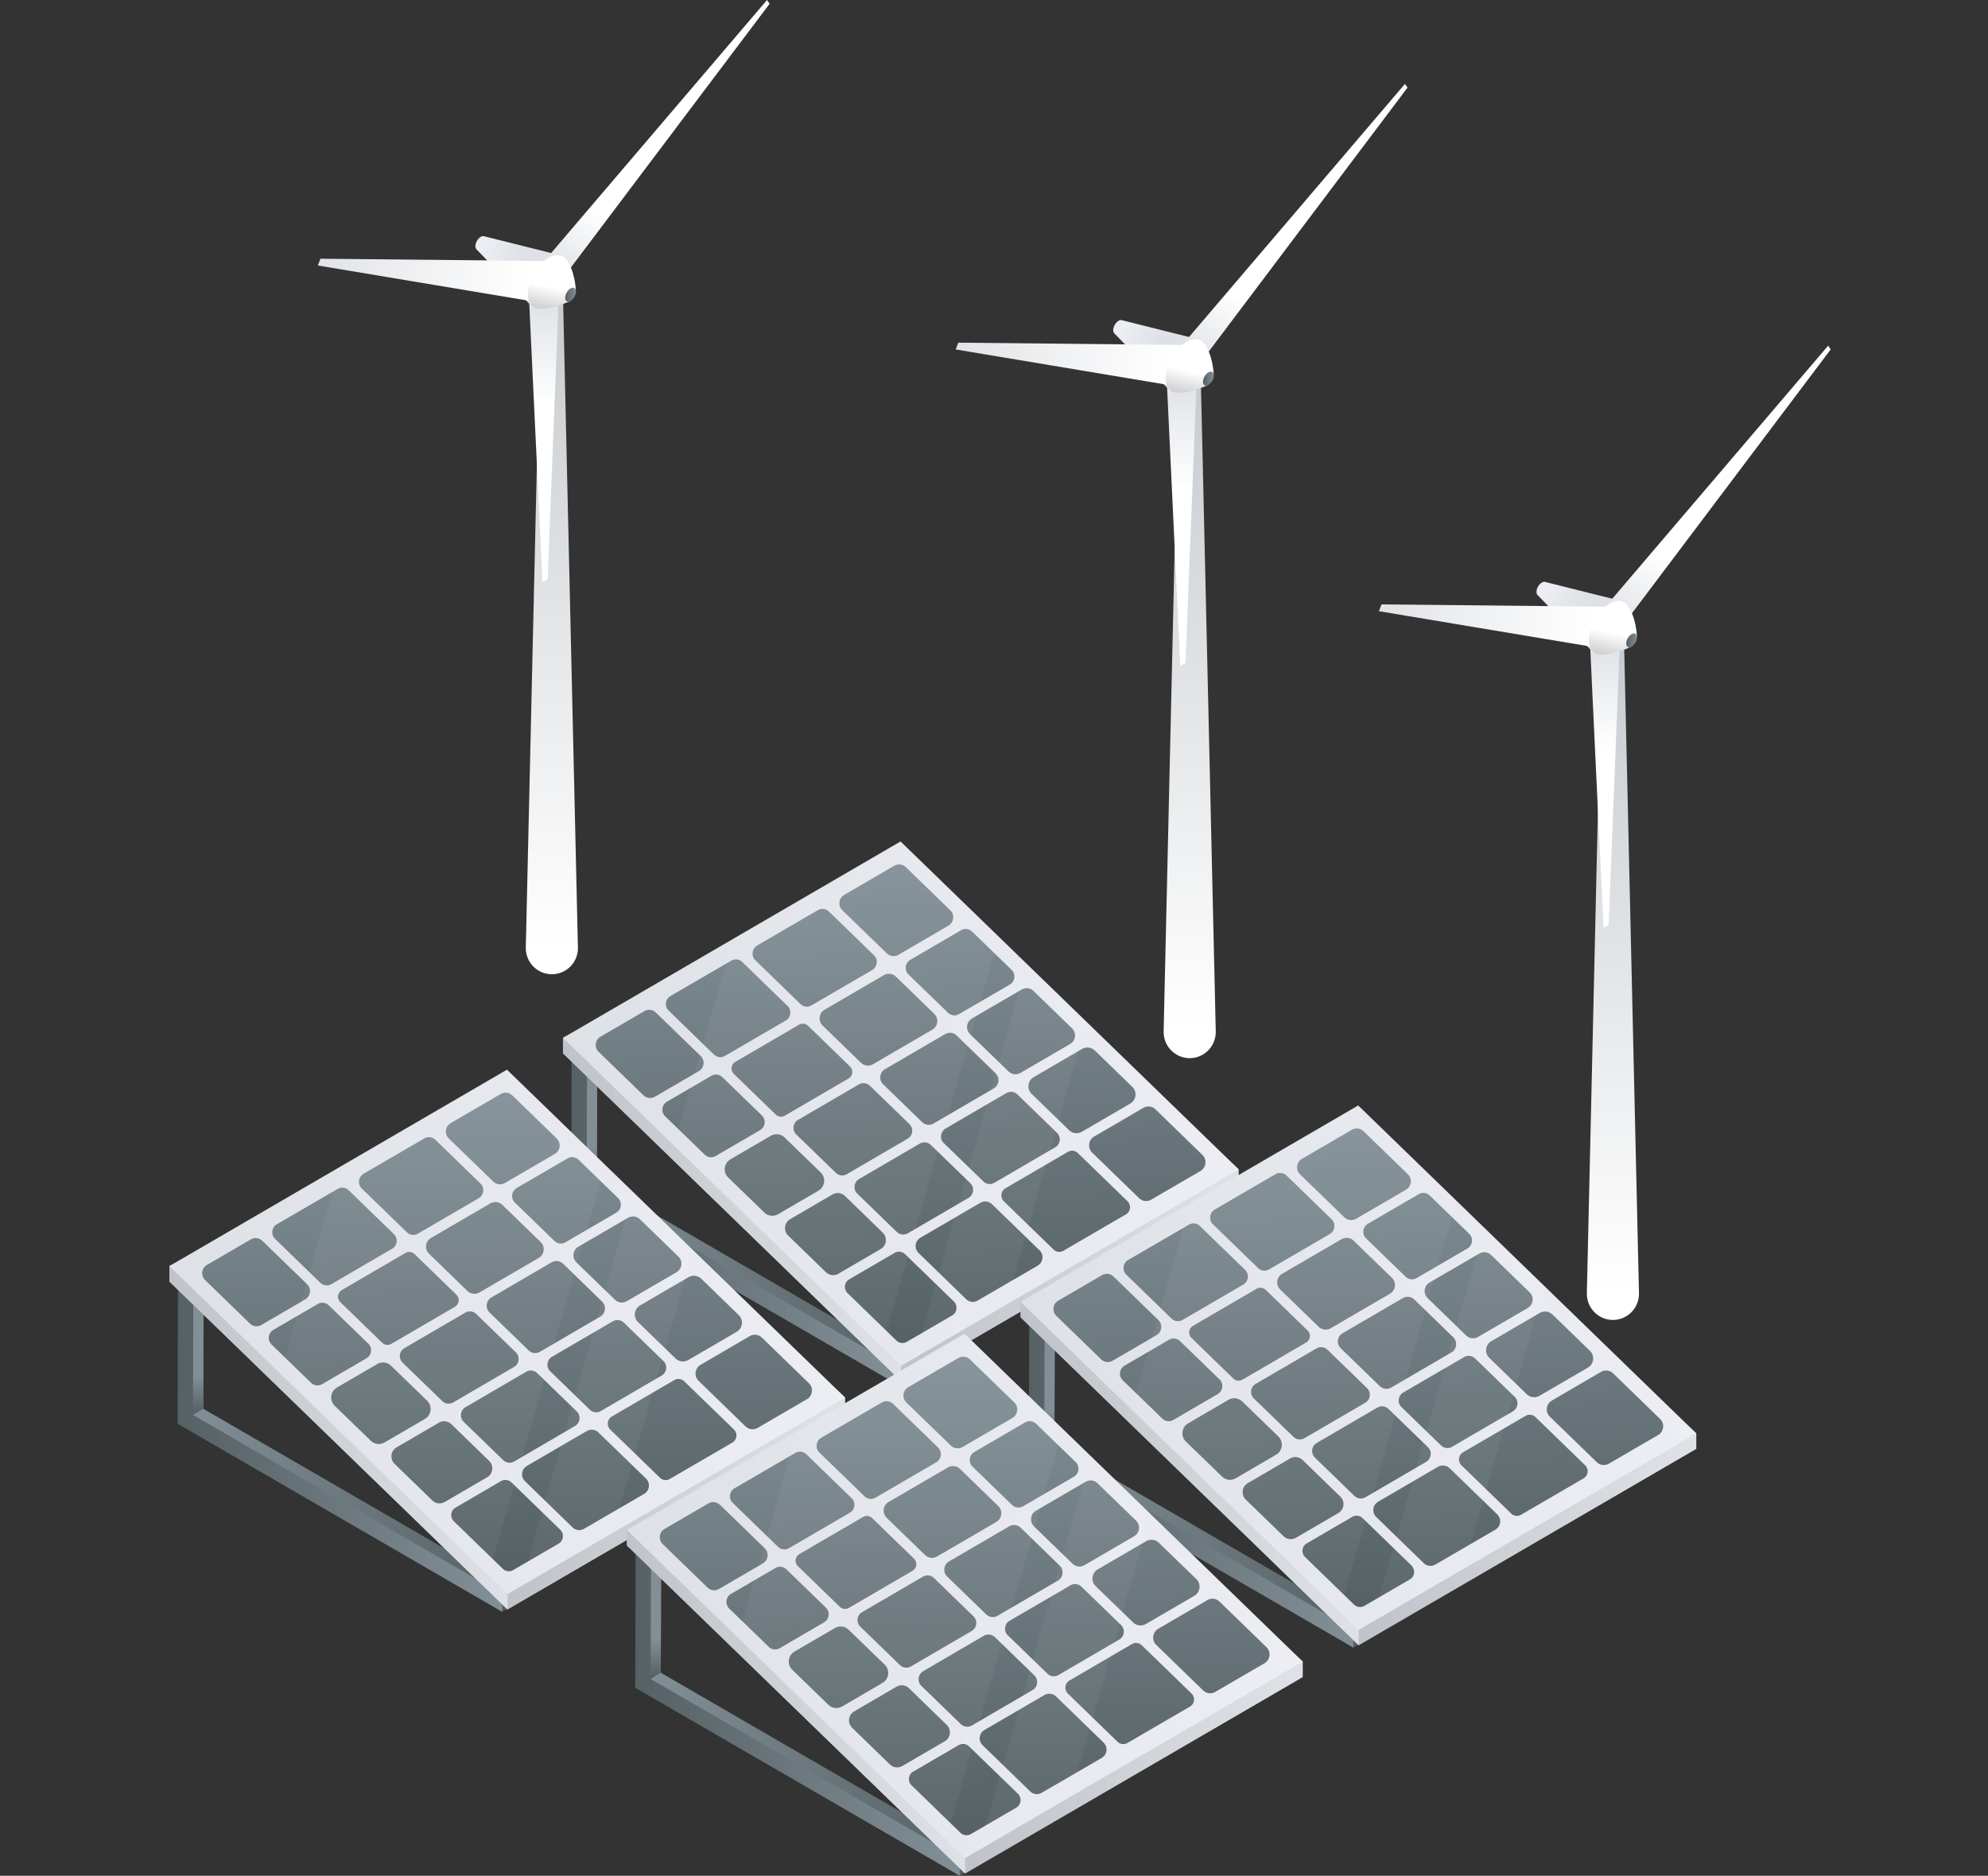 <?xml version="1.0" encoding="UTF-8"?> <svg xmlns="http://www.w3.org/2000/svg" width="177" height="167" viewBox="0 0 177 167" fill="none"><rect x="0" y="0" width="177" height="167" fill="#333333" stroke="none"/><g clip-path="url(#clip0)"><path d="M136.8 52.694C136.8 52.386 137.013 52.013 137.281 51.859C137.402 51.788 137.506 51.782 137.593 51.815L144.232 53.474H144.238L144.298 53.49C144.752 53.616 145.048 54.061 145.053 54.764C145.059 55.939 144.232 57.367 143.214 57.96C142.607 58.312 142.071 58.284 141.731 57.96L141.698 57.928C141.693 57.916 141.682 57.911 141.676 57.9L136.898 52.979C136.838 52.913 136.8 52.82 136.8 52.694Z" fill="url(#paint0_linear)"></path><path d="M142.63 56.39L141.284 115.13C141.256 116.415 142.269 117.48 143.55 117.513C144.83 117.541 145.892 116.525 145.925 115.24C145.925 115.207 145.925 115.163 145.925 115.135L144.579 56.395C144.568 55.857 144.119 55.429 143.583 55.44C143.063 55.445 142.641 55.868 142.63 56.39Z" fill="url(#paint1_linear)"></path><path d="M123.002 53.809L142.941 54.012L142.219 54.852L142.919 55.835L141.535 56.637L141.579 57.554L122.772 54.413L123.002 53.809Z" fill="url(#paint2_linear)"></path><path d="M162.766 30.776L162.996 31.105L144.272 55.961L144.311 55.033L142.92 55.835L142.22 54.852L142.942 54.012L162.766 30.776Z" fill="url(#paint3_linear)"></path><path d="M141.534 56.637L142.919 55.835L144.309 55.033L144.271 55.961L143.225 82.328L142.766 82.597L141.578 57.554L141.534 56.637Z" fill="url(#paint4_linear)"></path><path d="M141.464 56.944C141.458 55.769 142.285 54.341 143.303 53.748C143.91 53.397 144.452 53.424 144.786 53.759C144.786 53.759 144.792 53.765 144.803 53.776C144.824 53.798 144.841 53.82 144.863 53.842C145.071 54.094 145.629 54.929 145.744 56.642L145.268 57.559C145.268 57.559 143.609 58.383 142.444 58.251C142.323 58.246 142.208 58.224 142.104 58.18C142.104 58.18 142.099 58.18 142.093 58.18C141.716 58.015 141.464 57.587 141.464 56.944Z" fill="url(#paint5_linear)"></path><path d="M145.268 56.456C145.536 56.302 145.749 56.423 145.749 56.73C145.749 57.038 145.536 57.411 145.268 57.565C145 57.719 144.786 57.598 144.786 57.29C144.786 56.983 145.005 56.609 145.268 56.456Z" fill="url(#paint6_linear)"></path><path d="M99.115 29.392C99.115 29.085 99.329 28.711 99.597 28.557C99.717 28.486 99.821 28.48 99.909 28.513L106.548 30.172H106.553L106.614 30.188C107.068 30.315 107.363 30.76 107.369 31.462C107.374 32.638 106.548 34.066 105.53 34.659C104.922 35.01 104.386 34.983 104.047 34.659L104.014 34.626C104.008 34.615 103.997 34.609 103.992 34.598L99.214 29.678C99.154 29.612 99.115 29.518 99.115 29.392Z" fill="url(#paint7_linear)"></path><path d="M104.949 33.083L103.603 91.823C103.576 93.108 104.588 94.173 105.869 94.206C107.15 94.234 108.212 93.218 108.244 91.933C108.244 91.9 108.244 91.856 108.244 91.828L106.898 33.088C106.887 32.55 106.438 32.121 105.902 32.133C105.376 32.144 104.96 32.566 104.949 33.083Z" fill="url(#paint8_linear)"></path><path d="M85.323 30.507L105.262 30.71L104.54 31.55L105.24 32.533L103.856 33.335L103.899 34.252L85.088 31.111L85.323 30.507Z" fill="url(#paint9_linear)"></path><path d="M125.086 7.474L125.315 7.804L106.592 32.66L106.624 31.732L105.24 32.533L104.539 31.55L105.262 30.71L125.086 7.474Z" fill="url(#paint10_linear)"></path><path d="M103.855 33.335L105.24 32.533L106.625 31.732L106.592 32.66L105.547 59.026L105.087 59.289L103.899 34.252L103.855 33.335Z" fill="url(#paint11_linear)"></path><path d="M103.784 33.643C103.779 32.468 104.605 31.04 105.623 30.447C106.231 30.095 106.773 30.123 107.106 30.458C107.106 30.458 107.112 30.463 107.123 30.474C107.145 30.496 107.161 30.518 107.183 30.54C107.391 30.793 107.949 31.627 108.064 33.341L107.588 34.258C107.588 34.258 105.93 35.082 104.764 34.95C104.644 34.944 104.529 34.922 104.425 34.879C104.419 34.879 104.419 34.879 104.414 34.879C104.03 34.714 103.784 34.285 103.784 33.643Z" fill="url(#paint12_linear)"></path><path d="M107.588 33.154C107.856 33 108.07 33.121 108.07 33.429C108.07 33.736 107.856 34.11 107.588 34.263C107.32 34.417 107.106 34.296 107.106 33.989C107.106 33.681 107.32 33.308 107.588 33.154Z" fill="url(#paint13_linear)"></path><path d="M42.326 21.918C42.326 21.61 42.54 21.237 42.808 21.083C42.928 21.012 43.032 21.006 43.12 21.039L49.759 22.698H49.764L49.825 22.714C50.279 22.84 50.574 23.285 50.58 23.988C50.585 25.163 49.759 26.591 48.741 27.184C48.133 27.536 47.597 27.508 47.258 27.184L47.225 27.151C47.219 27.14 47.208 27.135 47.203 27.124L42.425 22.203C42.364 22.137 42.326 22.044 42.326 21.918Z" fill="url(#paint14_linear)"></path><path d="M48.16 25.614L46.814 84.354C46.787 85.639 47.799 86.704 49.08 86.737C50.361 86.765 51.422 85.749 51.455 84.464C51.455 84.431 51.455 84.387 51.455 84.359L50.109 25.614C50.098 25.076 49.649 24.647 49.113 24.658C48.587 24.669 48.171 25.092 48.16 25.614Z" fill="url(#paint15_linear)"></path><path d="M28.529 23.033L48.468 23.236L47.751 24.076L48.451 25.059L47.067 25.861L47.11 26.778L28.299 23.637L28.529 23.033Z" fill="url(#paint16_linear)"></path><path d="M68.291 0L68.521 0.335L49.797 25.185L49.835 24.257L48.451 25.059L47.75 24.076L48.467 23.236L68.291 0Z" fill="url(#paint17_linear)"></path><path d="M47.066 25.861L48.451 25.059L49.836 24.257L49.798 25.185L48.758 51.551L48.298 51.821L47.11 26.778L47.066 25.861Z" fill="url(#paint18_linear)"></path><path d="M46.995 26.168C46.99 24.993 47.816 23.565 48.834 22.972C49.442 22.621 49.983 22.648 50.317 22.983C50.317 22.983 50.323 22.989 50.334 23C50.356 23.022 50.372 23.044 50.394 23.066C50.602 23.318 51.16 24.153 51.275 25.866L50.799 26.784C50.799 26.784 49.141 27.607 47.975 27.475C47.854 27.47 47.739 27.448 47.636 27.404C47.63 27.404 47.63 27.404 47.625 27.404C47.241 27.239 46.995 26.811 46.995 26.168Z" fill="url(#paint19_linear)"></path><path d="M50.799 25.68C51.067 25.526 51.281 25.647 51.281 25.954C51.281 26.262 51.067 26.635 50.799 26.789C50.531 26.943 50.317 26.822 50.317 26.514C50.317 26.207 50.531 25.833 50.799 25.68Z" fill="url(#paint20_linear)"></path><path d="M53.163 95.123L78.734 119.924L53.135 105.096L53.163 95.123ZM51.794 91.889L51.756 105.887L79.74 123.175L80.644 122.621L80.649 119.869L51.794 91.889Z" fill="url(#paint21_linear)"></path><path d="M57.689 97.6L56.955 98.803L53.163 95.123L53.13 105.096L51.8 105.915L51.756 105.887L51.794 92.795L52.347 92.421L57.689 97.6Z" fill="url(#paint22_linear)"></path><path d="M52.261 95.678L77.832 120.479L52.233 105.651L52.261 95.678ZM50.898 92.443L50.859 106.442L79.747 123.175L79.753 120.424L50.898 92.443Z" fill="url(#paint23_linear)"></path><path d="M80.179 76.287L50.125 92.399V93.772L80.228 122.972L110.287 105.486V104.113L80.179 76.287Z" fill="url(#paint24_linear)"></path><path d="M80.179 76.287L50.125 92.399V93.772L80.228 122.972L80.179 76.287Z" fill="url(#paint25_linear)"></path><path d="M80.18 74.914L50.126 92.4L80.229 121.599L110.288 104.113L80.18 74.914Z" fill="url(#paint26_linear)"></path><path d="M102.871 98.759L107.058 102.823C107.485 103.24 107.397 103.949 106.883 104.251L102.493 106.804C102.149 107.008 101.711 106.953 101.421 106.673L97.239 102.614C96.812 102.197 96.9 101.488 97.414 101.186L101.804 98.627C102.149 98.429 102.586 98.479 102.871 98.759Z" fill="url(#paint27_linear)"></path><path d="M86.534 90.675L90.967 88.094C91.306 87.896 91.733 87.951 92.013 88.22L95.45 91.554C95.866 91.96 95.784 92.647 95.28 92.943L90.847 95.524C90.507 95.722 90.08 95.667 89.801 95.398L86.364 92.064C85.948 91.663 86.03 90.972 86.534 90.675Z" fill="url(#paint28_linear)"></path><path d="M92.029 95.898L96.347 93.382C96.709 93.174 97.168 93.229 97.469 93.52L100.814 96.76C101.262 97.194 101.169 97.935 100.633 98.248L96.315 100.763C95.953 100.972 95.494 100.917 95.192 100.626L91.848 97.386C91.405 96.952 91.493 96.211 92.029 95.898Z" fill="url(#paint29_linear)"></path><path d="M88.317 107.205L92.559 111.319C92.964 111.714 92.882 112.39 92.395 112.675L87.037 115.789C86.708 115.981 86.292 115.932 86.019 115.663L81.782 111.549C81.377 111.154 81.459 110.478 81.946 110.193L87.299 107.073C87.628 106.887 88.044 106.942 88.317 107.205Z" fill="url(#paint30_linear)"></path><path d="M95.963 102.653L100.391 106.947C100.741 107.288 100.67 107.87 100.249 108.111L94.677 111.352C94.392 111.516 94.037 111.472 93.801 111.242L89.379 106.953C89.029 106.612 89.1 106.03 89.521 105.788L95.088 102.543C95.367 102.378 95.728 102.422 95.963 102.653Z" fill="url(#paint31_linear)"></path><path d="M75.165 79.669L79.62 77.077C79.954 76.885 80.375 76.934 80.654 77.204L84.606 81.037C85.016 81.438 84.934 82.119 84.442 82.41L79.992 85.002C79.658 85.194 79.237 85.145 78.958 84.876L75.001 81.042C74.585 80.641 74.672 79.96 75.165 79.669Z" fill="url(#paint32_linear)"></path><path d="M57.295 97.518L53.3 93.641C52.895 93.251 52.977 92.581 53.464 92.295L57.377 90.016C57.706 89.824 58.116 89.879 58.39 90.142L62.385 94.014C62.79 94.404 62.708 95.074 62.221 95.359L58.313 97.639C57.985 97.831 57.569 97.781 57.295 97.518Z" fill="url(#paint33_linear)"></path><path d="M63.567 93.888L59.533 89.972C59.145 89.593 59.221 88.945 59.692 88.676L65.11 85.524C65.428 85.343 65.827 85.386 66.085 85.644L70.118 89.555C70.507 89.934 70.43 90.582 69.96 90.851L64.541 94.008C64.229 94.19 63.83 94.14 63.567 93.888Z" fill="url(#paint34_linear)"></path><path d="M81.044 85.452L85.571 82.816C85.888 82.629 86.288 82.679 86.55 82.937L90.07 86.347C90.458 86.726 90.382 87.374 89.911 87.649L85.385 90.285C85.067 90.472 84.668 90.422 84.405 90.164L80.886 86.754C80.497 86.375 80.574 85.721 81.044 85.452Z" fill="url(#paint35_linear)"></path><path d="M71.269 89.39L67.251 85.491C66.857 85.112 66.939 84.458 67.41 84.178L72.817 81.031C73.135 80.845 73.54 80.894 73.803 81.152L77.814 85.046C78.209 85.425 78.126 86.078 77.656 86.358L72.254 89.505C71.936 89.698 71.531 89.648 71.269 89.39Z" fill="url(#paint36_linear)"></path><path d="M84.782 117.107L80.731 119.463C80.436 119.633 80.058 119.589 79.812 119.348L75.455 115.119C75.089 114.762 75.165 114.152 75.603 113.9L79.653 111.538C79.949 111.363 80.326 111.412 80.573 111.648L84.935 115.877C85.296 116.239 85.225 116.849 84.782 117.107Z" fill="url(#paint37_linear)"></path><path d="M75.548 96.019L69.878 99.325C69.615 99.478 69.287 99.434 69.068 99.226L65.335 95.607C65.012 95.294 65.078 94.761 65.466 94.536L71.137 91.23C71.4 91.076 71.728 91.12 71.947 91.329L75.68 94.948C76.002 95.261 75.937 95.793 75.548 96.019Z" fill="url(#paint38_linear)"></path><path d="M86.232 106.645L80.83 109.797C80.513 109.984 80.108 109.935 79.845 109.677L76.331 106.272C75.937 105.893 76.019 105.239 76.49 104.965L81.892 101.812C82.21 101.626 82.615 101.675 82.877 101.933L86.391 105.338C86.785 105.717 86.703 106.365 86.232 106.645Z" fill="url(#paint39_linear)"></path><path d="M80.818 101.373L75.394 104.536C75.082 104.718 74.683 104.674 74.42 104.416L70.889 100.994C70.501 100.621 70.578 99.973 71.048 99.704L76.472 96.54C76.784 96.359 77.184 96.403 77.447 96.661L80.977 100.082C81.36 100.456 81.283 101.104 80.818 101.373Z" fill="url(#paint40_linear)"></path><path d="M90.572 97.424L94.113 100.857C94.496 101.23 94.42 101.867 93.96 102.136L88.525 105.305C88.213 105.486 87.819 105.437 87.562 105.19L84.021 101.757C83.638 101.384 83.714 100.747 84.174 100.478L89.609 97.309C89.921 97.128 90.315 97.177 90.572 97.424Z" fill="url(#paint41_linear)"></path><path d="M78.417 111.198L74.64 113.4C74.284 113.609 73.835 113.554 73.54 113.268L70.174 110.001C69.736 109.572 69.824 108.847 70.349 108.54L74.126 106.338C74.481 106.129 74.93 106.184 75.226 106.469L78.592 109.737C79.03 110.165 78.942 110.89 78.417 111.198Z" fill="url(#paint42_linear)"></path><path d="M78.789 95.189L84.158 92.059C84.487 91.867 84.897 91.922 85.165 92.18L88.646 95.557C89.046 95.947 88.969 96.617 88.482 96.897L83.113 100.028C82.785 100.22 82.374 100.165 82.106 99.907L78.625 96.529C78.225 96.139 78.307 95.469 78.789 95.189Z" fill="url(#paint43_linear)"></path><path d="M67.678 100.61L63.721 102.916C63.403 103.103 63.004 103.053 62.741 102.795L59.222 99.385C58.833 99.006 58.91 98.358 59.38 98.083L63.337 95.777C63.655 95.59 64.054 95.64 64.317 95.898L67.836 99.308C68.225 99.681 68.148 100.335 67.678 100.61Z" fill="url(#paint44_linear)"></path><path d="M72.871 106.003L69.275 108.1C68.882 108.331 68.383 108.271 68.055 107.952L64.837 104.833C64.35 104.361 64.448 103.553 65.034 103.213L68.63 101.115C69.024 100.884 69.522 100.945 69.85 101.263L73.069 104.382C73.556 104.855 73.457 105.662 72.871 106.003Z" fill="url(#paint45_linear)"></path><path d="M73.414 89.895L78.701 86.814C79.046 86.617 79.478 86.666 79.763 86.946L83.178 90.258C83.599 90.669 83.517 91.373 83.008 91.669L77.721 94.75C77.376 94.948 76.944 94.898 76.659 94.618L73.244 91.307C72.823 90.895 72.905 90.192 73.414 89.895Z" fill="url(#paint46_linear)"></path><path opacity="0.05" d="M88.936 83.404L78.526 119.946L60.01 101.988L65.248 83.602L80.179 74.914L88.936 83.404Z" fill="white"></path><path opacity="0.05" d="M89.576 116.157L81.421 120.902L91.415 85.809L96.751 90.983L89.576 116.157Z" fill="white"></path><path d="M18.118 115.443L43.689 140.244L18.091 125.416L18.118 115.443ZM16.755 112.208L16.717 126.207L44.702 143.495L45.605 142.94L45.61 140.189L16.755 112.208Z" fill="url(#paint47_linear)"></path><path d="M22.644 117.92L21.911 119.122L18.118 115.443L18.091 125.416L16.755 126.229L16.717 126.207L16.75 113.114L17.302 112.741L22.644 117.92Z" fill="url(#paint48_linear)"></path><path d="M17.215 115.998L42.786 140.799L17.187 125.971L17.215 115.998ZM15.852 112.758L15.813 126.756L44.701 143.49L44.707 140.738L15.852 112.758Z" fill="url(#paint49_linear)"></path><path d="M45.139 96.606L15.08 112.719V114.092L45.188 143.292L75.247 125.806V124.428L45.139 96.606Z" fill="url(#paint50_linear)"></path><path d="M45.139 96.606L15.08 112.719V114.092L45.188 143.292L45.139 96.606Z" fill="url(#paint51_linear)"></path><path d="M45.139 95.233L15.08 112.719L45.188 141.914L75.247 124.428L45.139 95.233Z" fill="url(#paint52_linear)"></path><path d="M67.831 119.079L72.018 123.143C72.445 123.56 72.357 124.268 71.843 124.57L67.453 127.124C67.109 127.327 66.671 127.272 66.381 126.992L62.199 122.934C61.772 122.516 61.86 121.808 62.374 121.506L66.764 118.947C67.103 118.744 67.541 118.798 67.831 119.079Z" fill="url(#paint53_linear)"></path><path d="M51.488 110.995L55.921 108.413C56.261 108.216 56.688 108.271 56.967 108.54L60.404 111.873C60.82 112.28 60.738 112.966 60.234 113.263L55.801 115.844C55.462 116.042 55.035 115.987 54.756 115.718L51.318 112.384C50.902 111.978 50.99 111.291 51.488 110.995Z" fill="url(#paint54_linear)"></path><path d="M56.988 116.217L61.307 113.702C61.668 113.493 62.128 113.548 62.429 113.839L65.773 117.08C66.222 117.513 66.129 118.255 65.592 118.568L61.274 121.083C60.913 121.292 60.453 121.237 60.152 120.946L56.808 117.706C56.359 117.272 56.452 116.53 56.988 116.217Z" fill="url(#paint55_linear)"></path><path d="M53.277 127.525L57.519 131.638C57.924 132.034 57.842 132.709 57.355 132.995L51.996 136.109C51.668 136.301 51.252 136.251 50.978 135.982L46.742 131.869C46.337 131.474 46.419 130.798 46.906 130.512L52.259 127.393C52.588 127.206 53.004 127.261 53.277 127.525Z" fill="url(#paint56_linear)"></path><path d="M60.918 122.972L65.346 127.267C65.697 127.607 65.625 128.189 65.204 128.431L59.632 131.671C59.348 131.836 58.992 131.792 58.757 131.561L54.334 127.272C53.984 126.932 54.055 126.35 54.476 126.108L60.043 122.862C60.327 122.698 60.683 122.742 60.918 122.972Z" fill="url(#paint57_linear)"></path><path d="M40.125 99.989L44.581 97.397C44.914 97.205 45.336 97.254 45.615 97.523L49.567 101.356C49.977 101.757 49.895 102.438 49.403 102.729L44.953 105.322C44.619 105.514 44.197 105.464 43.918 105.195L39.961 101.356C39.545 100.961 39.627 100.28 40.125 99.989Z" fill="url(#paint58_linear)"></path><path d="M22.255 117.837L18.26 113.96C17.855 113.57 17.937 112.9 18.424 112.615L22.337 110.336C22.666 110.143 23.076 110.198 23.35 110.462L27.345 114.334C27.75 114.724 27.668 115.394 27.181 115.679L23.273 117.958C22.939 118.15 22.529 118.101 22.255 117.837Z" fill="url(#paint59_linear)"></path><path d="M28.522 114.207L24.488 110.292C24.1 109.913 24.176 109.265 24.647 108.996L30.065 105.843C30.383 105.662 30.782 105.706 31.04 105.964L35.073 109.874C35.462 110.253 35.385 110.901 34.915 111.17L29.496 114.328C29.184 114.509 28.785 114.46 28.522 114.207Z" fill="url(#paint60_linear)"></path><path d="M46.004 105.766L50.53 103.13C50.847 102.944 51.247 102.993 51.51 103.251L55.029 106.662C55.418 107.041 55.341 107.689 54.87 107.963L50.344 110.599C50.026 110.786 49.627 110.737 49.364 110.478L45.845 107.068C45.451 106.695 45.533 106.041 46.004 105.766Z" fill="url(#paint61_linear)"></path><path d="M36.23 109.71L32.212 105.81C31.818 105.431 31.9 104.778 32.371 104.498L37.778 101.351C38.096 101.164 38.501 101.214 38.764 101.472L42.776 105.366C43.169 105.744 43.087 106.398 42.617 106.678L37.215 109.825C36.897 110.017 36.492 109.968 36.23 109.71Z" fill="url(#paint62_linear)"></path><path d="M49.737 137.427L45.686 139.783C45.391 139.953 45.013 139.909 44.767 139.667L40.41 135.439C40.044 135.082 40.115 134.472 40.558 134.219L44.608 131.858C44.904 131.682 45.281 131.732 45.528 131.968L49.89 136.197C50.257 136.559 50.18 137.169 49.737 137.427Z" fill="url(#paint63_linear)"></path><path d="M40.509 116.338L34.839 119.644C34.576 119.798 34.248 119.754 34.029 119.545L30.296 115.926C29.973 115.613 30.039 115.081 30.427 114.855L36.098 111.549C36.36 111.396 36.689 111.44 36.908 111.648L40.641 115.267C40.958 115.575 40.892 116.113 40.509 116.338Z" fill="url(#paint64_linear)"></path><path d="M51.187 126.959L45.785 130.112C45.468 130.298 45.063 130.249 44.8 129.991L41.286 126.586C40.892 126.207 40.974 125.553 41.445 125.279L46.847 122.127C47.165 121.94 47.57 121.989 47.832 122.247L51.346 125.652C51.74 126.037 51.664 126.685 51.187 126.959Z" fill="url(#paint65_linear)"></path><path d="M45.773 121.693L40.349 124.856C40.037 125.037 39.638 124.993 39.375 124.735L35.845 121.314C35.456 120.94 35.533 120.292 36.003 120.023L41.427 116.86C41.739 116.679 42.139 116.723 42.401 116.981L45.932 120.402C46.32 120.776 46.238 121.418 45.773 121.693Z" fill="url(#paint66_linear)"></path><path d="M55.533 117.744L59.074 121.176C59.457 121.55 59.381 122.187 58.921 122.456L53.486 125.625C53.174 125.806 52.78 125.757 52.523 125.509L48.982 122.077C48.599 121.704 48.675 121.067 49.135 120.797L54.57 117.629C54.882 117.447 55.276 117.497 55.533 117.744Z" fill="url(#paint67_linear)"></path><path d="M43.372 131.518L39.595 133.72C39.239 133.928 38.791 133.873 38.495 133.588L35.129 130.32C34.691 129.892 34.779 129.167 35.304 128.859L39.081 126.657C39.436 126.449 39.885 126.504 40.181 126.789L43.547 130.057C43.99 130.48 43.903 131.21 43.372 131.518Z" fill="url(#paint68_linear)"></path><path d="M43.749 115.509L49.118 112.379C49.447 112.186 49.857 112.241 50.125 112.499L53.606 115.877C54.006 116.267 53.929 116.937 53.442 117.217L48.073 120.347C47.745 120.539 47.334 120.484 47.066 120.226L43.585 116.849C43.185 116.459 43.267 115.789 43.749 115.509Z" fill="url(#paint69_linear)"></path><path d="M32.633 120.924L28.676 123.23C28.358 123.417 27.959 123.368 27.696 123.11L24.177 119.699C23.788 119.32 23.865 118.672 24.335 118.398L28.293 116.091C28.61 115.904 29.009 115.954 29.272 116.212L32.791 119.622C33.186 120.001 33.103 120.649 32.633 120.924Z" fill="url(#paint70_linear)"></path><path d="M37.832 126.322L34.236 128.42C33.842 128.651 33.344 128.59 33.016 128.272L29.798 125.152C29.311 124.68 29.409 123.873 29.995 123.532L33.591 121.435C33.985 121.204 34.483 121.264 34.811 121.583L38.029 124.702C38.517 125.174 38.418 125.982 37.832 126.322Z" fill="url(#paint71_linear)"></path><path d="M38.374 110.215L43.661 107.134C44.006 106.936 44.438 106.986 44.723 107.266L48.138 110.577C48.56 110.989 48.478 111.692 47.969 111.989L42.681 115.07C42.337 115.267 41.904 115.218 41.62 114.938L38.204 111.626C37.778 111.214 37.865 110.511 38.374 110.215Z" fill="url(#paint72_linear)"></path><path opacity="0.05" d="M53.89 103.718L43.48 140.266L24.964 122.308L30.202 103.921L45.138 95.233L53.89 103.718Z" fill="white"></path><path opacity="0.05" d="M54.537 136.477L46.382 141.222L56.376 106.129L61.707 111.302L54.537 136.477Z" fill="white"></path><path d="M93.906 118.628L119.477 143.429L93.879 128.601L93.906 118.628ZM92.543 115.394L92.505 129.392L120.49 146.68L121.393 146.126L121.398 143.374L92.543 115.394Z" fill="url(#paint73_linear)"></path><path d="M98.432 121.105L97.699 122.308L93.906 118.628L93.878 128.601L92.543 129.42L92.499 129.392L92.537 116.3L93.09 115.926L98.432 121.105Z" fill="url(#paint74_linear)"></path><path d="M93.004 119.183L118.575 143.984L92.976 129.156L93.004 119.183ZM91.641 115.948L91.603 129.947L120.49 146.68L120.496 143.929L91.641 115.948Z" fill="url(#paint75_linear)"></path><path d="M120.927 99.791L90.868 115.904V117.277L120.971 146.477L151.03 128.991V127.618L120.927 99.791Z" fill="url(#paint76_linear)"></path><path d="M120.927 99.791L90.868 115.904V117.277L120.971 146.477L120.927 99.791Z" fill="url(#paint77_linear)"></path><path d="M120.927 98.418L90.868 115.904L120.971 145.104L151.03 127.618L120.927 98.418Z" fill="url(#paint78_linear)"></path><path d="M143.619 122.264L147.806 126.328C148.233 126.745 148.145 127.454 147.631 127.756L143.241 130.309C142.897 130.513 142.459 130.458 142.169 130.178L137.987 126.119C137.56 125.702 137.648 124.993 138.162 124.691L142.552 122.132C142.891 121.929 143.329 121.984 143.619 122.264Z" fill="url(#paint79_linear)"></path><path d="M127.277 114.18L131.71 111.599C132.05 111.401 132.476 111.456 132.756 111.725L136.193 115.059C136.609 115.465 136.527 116.151 136.023 116.448L131.59 119.029C131.25 119.227 130.824 119.172 130.544 118.903L127.107 115.569C126.691 115.163 126.773 114.476 127.277 114.18Z" fill="url(#paint80_linear)"></path><path d="M132.777 119.403L137.096 116.887C137.457 116.679 137.917 116.734 138.218 117.025L141.562 120.265C142.011 120.699 141.917 121.44 141.381 121.753L137.063 124.268C136.701 124.477 136.242 124.422 135.941 124.131L132.597 120.891C132.148 120.457 132.235 119.716 132.777 119.403Z" fill="url(#paint81_linear)"></path><path d="M129.065 130.71L133.307 134.824C133.712 135.219 133.63 135.894 133.143 136.18L127.785 139.294C127.456 139.486 127.04 139.437 126.767 139.168L122.53 135.054C122.125 134.659 122.207 133.983 122.694 133.698L128.047 130.578C128.37 130.392 128.792 130.447 129.065 130.71Z" fill="url(#paint82_linear)"></path><path d="M136.707 126.157L141.134 130.452C141.485 130.793 141.413 131.375 140.992 131.616L135.42 134.857C135.136 135.021 134.78 134.977 134.545 134.747L130.122 130.458C129.772 130.117 129.843 129.535 130.264 129.293L135.831 126.048C136.11 125.883 136.471 125.927 136.707 126.157Z" fill="url(#paint83_linear)"></path><path d="M115.908 103.174L120.364 100.582C120.698 100.39 121.119 100.439 121.398 100.708L125.35 104.542C125.76 104.943 125.678 105.624 125.186 105.915L120.736 108.507C120.402 108.699 119.981 108.65 119.701 108.381L115.744 104.547C115.334 104.146 115.416 103.465 115.908 103.174Z" fill="url(#paint84_linear)"></path><path d="M98.043 121.023L94.048 117.145C93.643 116.756 93.725 116.086 94.212 115.8L98.125 113.521C98.454 113.329 98.864 113.384 99.138 113.647L103.133 117.519C103.538 117.909 103.456 118.579 102.969 118.864L99.061 121.143C98.728 121.336 98.311 121.286 98.043 121.023Z" fill="url(#paint85_linear)"></path><path d="M104.31 117.393L100.276 113.477C99.888 113.098 99.964 112.45 100.435 112.181L105.853 109.029C106.171 108.847 106.57 108.891 106.828 109.149L110.861 113.06C111.25 113.438 111.173 114.087 110.703 114.356L105.284 117.513C104.972 117.695 104.573 117.645 104.31 117.393Z" fill="url(#paint86_linear)"></path><path d="M121.788 108.952L126.314 106.316C126.631 106.129 127.031 106.178 127.294 106.436L130.813 109.847C131.201 110.226 131.125 110.874 130.654 111.148L126.128 113.784C125.81 113.971 125.411 113.922 125.148 113.664L121.629 110.253C121.24 109.88 121.317 109.226 121.788 108.952Z" fill="url(#paint87_linear)"></path><path d="M112.012 112.895L107.994 108.996C107.6 108.617 107.682 107.963 108.153 107.683L113.561 104.536C113.878 104.35 114.283 104.399 114.546 104.657L118.558 108.551C118.952 108.93 118.87 109.583 118.399 109.863L112.997 113.01C112.679 113.202 112.28 113.153 112.012 112.895Z" fill="url(#paint88_linear)"></path><path d="M125.525 140.612L121.474 142.968C121.179 143.138 120.801 143.094 120.555 142.853L116.198 138.624C115.832 138.267 115.903 137.657 116.346 137.405L120.396 135.043C120.692 134.868 121.069 134.917 121.316 135.153L125.678 139.382C126.039 139.744 125.968 140.354 125.525 140.612Z" fill="url(#paint89_linear)"></path><path d="M116.291 119.523L110.621 122.829C110.358 122.983 110.03 122.939 109.811 122.731L106.078 119.111C105.755 118.798 105.821 118.266 106.21 118.041L111.88 114.735C112.143 114.581 112.471 114.625 112.69 114.833L116.423 118.452C116.746 118.76 116.68 119.298 116.291 119.523Z" fill="url(#paint90_linear)"></path><path d="M126.976 130.145L121.573 133.297C121.256 133.484 120.851 133.434 120.588 133.176L117.074 129.771C116.68 129.392 116.762 128.739 117.233 128.464L122.635 125.312C122.953 125.125 123.358 125.174 123.62 125.433L127.134 128.837C127.528 129.222 127.446 129.87 126.976 130.145Z" fill="url(#paint91_linear)"></path><path d="M121.561 124.878L116.137 128.041C115.825 128.222 115.426 128.178 115.163 127.92L111.633 124.499C111.244 124.126 111.321 123.477 111.791 123.208L117.215 120.045C117.527 119.864 117.927 119.908 118.19 120.166L121.72 123.587C122.103 123.961 122.026 124.603 121.561 124.878Z" fill="url(#paint92_linear)"></path><path d="M131.321 120.929L134.862 124.362C135.246 124.735 135.169 125.372 134.709 125.641L129.274 128.81C128.962 128.991 128.568 128.942 128.311 128.695L124.77 125.262C124.387 124.889 124.463 124.252 124.923 123.983L130.358 120.814C130.664 120.633 131.058 120.682 131.321 120.929Z" fill="url(#paint93_linear)"></path><path d="M119.16 134.703L115.383 136.905C115.027 137.114 114.579 137.059 114.283 136.773L110.917 133.505C110.479 133.077 110.567 132.352 111.092 132.045L114.869 129.842C115.225 129.634 115.673 129.689 115.969 129.974L119.335 133.242C119.778 133.665 119.685 134.395 119.16 134.703Z" fill="url(#paint94_linear)"></path><path d="M119.537 118.694L124.907 115.564C125.235 115.372 125.645 115.427 125.914 115.685L129.395 119.062C129.794 119.452 129.717 120.122 129.23 120.402L123.861 123.532C123.533 123.725 123.122 123.67 122.854 123.412L119.373 120.034C118.968 119.644 119.05 118.974 119.537 118.694Z" fill="url(#paint95_linear)"></path><path d="M108.421 124.109L104.464 126.416C104.146 126.602 103.747 126.553 103.484 126.295L99.965 122.884C99.576 122.505 99.653 121.857 100.123 121.583L104.081 119.276C104.398 119.09 104.798 119.139 105.06 119.397L108.58 122.808C108.968 123.186 108.892 123.84 108.421 124.109Z" fill="url(#paint96_linear)"></path><path d="M113.62 129.508L110.025 131.605C109.631 131.836 109.132 131.776 108.804 131.457L105.586 128.338C105.099 127.865 105.197 127.058 105.783 126.718L109.379 124.62C109.773 124.389 110.271 124.45 110.599 124.768L113.818 127.887C114.299 128.36 114.206 129.167 113.62 129.508Z" fill="url(#paint97_linear)"></path><path d="M114.162 113.4L119.449 110.319C119.794 110.121 120.226 110.171 120.511 110.451L123.926 113.762C124.348 114.174 124.266 114.877 123.757 115.174L118.469 118.255C118.125 118.452 117.692 118.403 117.408 118.123L113.992 114.811C113.565 114.4 113.647 113.697 114.162 113.4Z" fill="url(#paint98_linear)"></path><path opacity="0.05" d="M129.679 106.903L119.269 143.451L100.753 125.493L105.991 107.106L120.927 98.418L129.679 106.903Z" fill="white"></path><path opacity="0.05" d="M130.325 139.662L122.164 144.407L132.164 109.314L137.495 114.487L130.325 139.662Z" fill="white"></path><path d="M58.86 138.948L84.431 163.749L58.833 148.921L58.86 138.948ZM57.497 135.713L57.459 149.712L85.444 167L86.347 166.445L86.352 163.694L57.497 135.713Z" fill="url(#paint99_linear)"></path><path d="M63.386 141.425L62.659 142.627L58.86 138.948L58.833 148.921L57.497 149.734L57.459 149.712L57.497 136.619L58.05 136.246L63.386 141.425Z" fill="url(#paint100_linear)"></path><path d="M57.958 139.503L83.529 164.304L57.93 149.476L57.958 139.503ZM56.595 136.262L56.557 150.261L85.444 166.994L85.45 164.243L56.595 136.262Z" fill="url(#paint101_linear)"></path><path d="M85.881 120.111L55.822 136.218V137.597L85.93 166.797L115.99 149.311V147.932L85.881 120.111Z" fill="url(#paint102_linear)"></path><path d="M85.881 120.111L55.822 136.218V137.597L85.93 166.797L85.881 120.111Z" fill="url(#paint103_linear)"></path><path d="M85.881 118.738L55.822 136.218L85.93 165.418L115.99 147.932L85.881 118.738Z" fill="url(#paint104_linear)"></path><path d="M108.573 142.583L112.76 146.647C113.187 147.065 113.1 147.773 112.585 148.075L108.196 150.629C107.851 150.832 107.413 150.777 107.123 150.497L102.941 146.439C102.514 146.021 102.602 145.313 103.116 145.011L107.506 142.452C107.845 142.248 108.283 142.303 108.573 142.583Z" fill="url(#paint105_linear)"></path><path d="M92.23 134.5L96.663 131.918C97.003 131.721 97.43 131.776 97.709 132.045L101.146 135.378C101.562 135.785 101.48 136.471 100.976 136.768L96.543 139.349C96.204 139.547 95.777 139.492 95.497 139.222L92.06 135.889C91.65 135.483 91.732 134.791 92.23 134.5Z" fill="url(#paint106_linear)"></path><path d="M97.73 139.722L102.049 137.207C102.41 136.998 102.87 137.053 103.171 137.344L106.515 140.584C106.964 141.018 106.87 141.76 106.334 142.073L102.016 144.588C101.654 144.797 101.195 144.742 100.894 144.451L97.55 141.211C97.106 140.777 97.194 140.035 97.73 139.722Z" fill="url(#paint107_linear)"></path><path d="M94.02 151.03L98.262 155.143C98.667 155.539 98.585 156.214 98.098 156.5L92.74 159.614C92.411 159.806 91.995 159.756 91.722 159.487L87.485 155.374C87.08 154.978 87.162 154.303 87.65 154.017L93.002 150.898C93.331 150.711 93.747 150.761 94.02 151.03Z" fill="url(#paint108_linear)"></path><path d="M101.661 146.477L106.088 150.772C106.439 151.112 106.368 151.694 105.946 151.936L100.374 155.176C100.09 155.341 99.734 155.297 99.499 155.066L95.076 150.777C94.726 150.437 94.797 149.855 95.219 149.613L100.785 146.367C101.069 146.203 101.425 146.246 101.661 146.477Z" fill="url(#paint109_linear)"></path><path d="M80.869 123.494L85.324 120.902C85.658 120.71 86.079 120.759 86.358 121.028L90.31 124.861C90.72 125.262 90.638 125.943 90.146 126.234L85.696 128.827C85.362 129.019 84.941 128.969 84.662 128.7L80.704 124.867C80.288 124.466 80.371 123.785 80.869 123.494Z" fill="url(#paint110_linear)"></path><path d="M62.997 141.342L59.002 137.465C58.597 137.075 58.679 136.405 59.166 136.12L63.08 133.841C63.408 133.648 63.818 133.703 64.092 133.967L68.088 137.839C68.493 138.228 68.41 138.898 67.923 139.184L64.016 141.463C63.682 141.655 63.271 141.606 62.997 141.342Z" fill="url(#paint111_linear)"></path><path d="M69.271 137.712L65.237 133.797C64.849 133.418 64.925 132.77 65.396 132.501L70.814 129.348C71.132 129.167 71.531 129.211 71.789 129.469L75.822 133.379C76.211 133.758 76.134 134.406 75.664 134.675L70.245 137.833C69.928 138.014 69.534 137.965 69.271 137.712Z" fill="url(#paint112_linear)"></path><path d="M86.746 129.271L91.272 126.635C91.589 126.449 91.989 126.498 92.252 126.756L95.771 130.167C96.159 130.545 96.083 131.193 95.612 131.468L91.086 134.104C90.768 134.291 90.369 134.241 90.106 133.983L86.587 130.573C86.198 130.194 86.275 129.546 86.746 129.271Z" fill="url(#paint113_linear)"></path><path d="M76.972 133.214L72.954 129.315C72.56 128.936 72.642 128.283 73.113 128.003L78.521 124.856C78.838 124.669 79.243 124.719 79.506 124.977L83.518 128.87C83.912 129.249 83.83 129.903 83.359 130.183L77.957 133.33C77.639 133.522 77.234 133.473 76.972 133.214Z" fill="url(#paint114_linear)"></path><path d="M90.484 160.932L86.433 163.288C86.138 163.458 85.76 163.414 85.514 163.172L81.157 158.944C80.791 158.587 80.862 157.977 81.305 157.724L85.355 155.363C85.651 155.187 86.028 155.237 86.275 155.473L90.637 159.701C90.998 160.064 90.921 160.673 90.484 160.932Z" fill="url(#paint115_linear)"></path><path d="M81.251 139.843L75.581 143.149C75.318 143.303 74.99 143.259 74.771 143.05L71.038 139.431C70.715 139.118 70.781 138.585 71.17 138.36L76.84 135.054C77.103 134.9 77.431 134.944 77.65 135.153L81.383 138.772C81.7 139.08 81.64 139.618 81.251 139.843Z" fill="url(#paint116_linear)"></path><path d="M91.934 150.464L86.532 153.616C86.215 153.803 85.81 153.754 85.547 153.496L82.033 150.091C81.639 149.712 81.721 149.058 82.192 148.784L87.594 145.631C87.912 145.445 88.317 145.494 88.579 145.752L92.093 149.157C92.482 149.536 92.405 150.19 91.934 150.464Z" fill="url(#paint117_linear)"></path><path d="M86.522 145.198L81.098 148.361C80.786 148.542 80.387 148.498 80.124 148.24L76.594 144.819C76.205 144.445 76.282 143.797 76.752 143.528L82.176 140.365C82.488 140.184 82.888 140.228 83.151 140.486L86.681 143.907C87.064 144.28 86.987 144.923 86.522 145.198Z" fill="url(#paint118_linear)"></path><path d="M96.275 141.249L99.817 144.681C100.2 145.055 100.123 145.692 99.663 145.961L94.228 149.13C93.916 149.311 93.522 149.261 93.265 149.014L89.724 145.582C89.341 145.209 89.417 144.571 89.877 144.302L95.312 141.134C95.624 140.952 96.018 140.996 96.275 141.249Z" fill="url(#paint119_linear)"></path><path d="M84.114 155.022L80.337 157.225C79.982 157.433 79.533 157.378 79.237 157.093L75.871 153.825C75.433 153.397 75.521 152.672 76.046 152.364L79.823 150.162C80.179 149.953 80.627 150.008 80.923 150.294L84.289 153.562C84.732 153.984 84.645 154.715 84.114 155.022Z" fill="url(#paint120_linear)"></path><path d="M84.491 139.014L89.861 135.883C90.189 135.691 90.599 135.746 90.868 136.004L94.349 139.382C94.748 139.772 94.671 140.442 94.184 140.722L88.815 143.852C88.487 144.044 88.076 143.989 87.808 143.731L84.327 140.354C83.927 139.964 84.01 139.294 84.491 139.014Z" fill="url(#paint121_linear)"></path><path d="M73.38 144.429L69.423 146.735C69.105 146.922 68.706 146.873 68.443 146.614L64.924 143.204C64.535 142.825 64.612 142.177 65.082 141.902L69.04 139.596C69.357 139.409 69.757 139.459 70.019 139.717L73.539 143.127C73.927 143.506 73.845 144.154 73.38 144.429Z" fill="url(#paint122_linear)"></path><path d="M78.575 149.827L74.979 151.925C74.585 152.156 74.087 152.095 73.758 151.777L70.54 148.657C70.053 148.185 70.151 147.378 70.737 147.037L74.333 144.939C74.727 144.709 75.225 144.769 75.553 145.088L78.772 148.207C79.259 148.679 79.16 149.487 78.575 149.827Z" fill="url(#paint123_linear)"></path><path d="M79.116 133.72L84.403 130.639C84.748 130.441 85.181 130.491 85.465 130.771L88.88 134.082C89.302 134.494 89.22 135.197 88.711 135.494L83.424 138.574C83.079 138.772 82.647 138.723 82.362 138.443L78.947 135.131C78.52 134.719 78.607 134.016 79.116 133.72Z" fill="url(#paint124_linear)"></path><path opacity="0.05" d="M94.632 127.223L84.228 163.765L65.712 145.807L70.944 127.426L85.881 118.738L94.632 127.223Z" fill="white"></path><path opacity="0.05" d="M95.28 159.981L87.125 164.726L97.119 129.634L102.45 134.802L95.28 159.981Z" fill="white"></path></g><defs><linearGradient id="paint0_linear" x1="137.479" y1="52.719" x2="140.576" y2="54.388" gradientUnits="userSpaceOnUse"><stop stop-color="#ECEEF4"></stop><stop offset="1" stop-color="#DEE1E5"></stop></linearGradient><linearGradient id="paint1_linear" x1="143.606" y1="115.562" x2="143.606" y2="58.616" gradientUnits="userSpaceOnUse"><stop offset="0.007" stop-color="white"></stop><stop offset="1" stop-color="#C8CCD0"></stop></linearGradient><linearGradient id="paint2_linear" x1="141.886" y1="55.765" x2="120.903" y2="54.81" gradientUnits="userSpaceOnUse"><stop offset="0.007" stop-color="white"></stop><stop offset="0.996" stop-color="#DEE1E5"></stop></linearGradient><linearGradient id="paint3_linear" x1="147.821" y1="49.539" x2="143.393" y2="55.181" gradientUnits="userSpaceOnUse"><stop offset="0.007" stop-color="white"></stop><stop offset="0.996" stop-color="#DEE1E5"></stop></linearGradient><linearGradient id="paint4_linear" x1="142.921" y1="66.822" x2="142.921" y2="57.103" gradientUnits="userSpaceOnUse"><stop offset="0.007" stop-color="white"></stop><stop offset="0.996" stop-color="#DEE1E5"></stop></linearGradient><linearGradient id="paint5_linear" x1="143.676" y1="56.32" x2="143.2" y2="58.472" gradientUnits="userSpaceOnUse"><stop offset="0.007" stop-color="white"></stop><stop offset="0.997" stop-color="#CDCDCD"></stop></linearGradient><linearGradient id="paint6_linear" x1="145.753" y1="57.01" x2="144.789" y2="57.01" gradientUnits="userSpaceOnUse"><stop stop-color="#828F97"></stop><stop offset="1" stop-color="#556164"></stop></linearGradient><linearGradient id="paint7_linear" x1="99.799" y1="29.417" x2="102.895" y2="31.086" gradientUnits="userSpaceOnUse"><stop stop-color="#ECEEF4"></stop><stop offset="1" stop-color="#DEE1E5"></stop></linearGradient><linearGradient id="paint8_linear" x1="105.924" y1="92.26" x2="105.924" y2="35.314" gradientUnits="userSpaceOnUse"><stop offset="0.007" stop-color="white"></stop><stop offset="1" stop-color="#C8CCD0"></stop></linearGradient><linearGradient id="paint9_linear" x1="104.206" y1="32.463" x2="83.223" y2="31.508" gradientUnits="userSpaceOnUse"><stop offset="0.007" stop-color="white"></stop><stop offset="0.996" stop-color="#DEE1E5"></stop></linearGradient><linearGradient id="paint10_linear" x1="110.139" y1="26.237" x2="105.711" y2="31.879" gradientUnits="userSpaceOnUse"><stop offset="0.007" stop-color="white"></stop><stop offset="0.996" stop-color="#DEE1E5"></stop></linearGradient><linearGradient id="paint11_linear" x1="105.241" y1="43.52" x2="105.241" y2="33.801" gradientUnits="userSpaceOnUse"><stop offset="0.007" stop-color="white"></stop><stop offset="0.996" stop-color="#DEE1E5"></stop></linearGradient><linearGradient id="paint12_linear" x1="105.995" y1="33.018" x2="105.519" y2="35.17" gradientUnits="userSpaceOnUse"><stop offset="0.007" stop-color="white"></stop><stop offset="0.997" stop-color="#CDCDCD"></stop></linearGradient><linearGradient id="paint13_linear" x1="108.072" y1="33.708" x2="107.108" y2="33.708" gradientUnits="userSpaceOnUse"><stop stop-color="#828F97"></stop><stop offset="1" stop-color="#556164"></stop></linearGradient><linearGradient id="paint14_linear" x1="43.009" y1="21.943" x2="46.105" y2="23.612" gradientUnits="userSpaceOnUse"><stop stop-color="#ECEEF4"></stop><stop offset="1" stop-color="#DEE1E5"></stop></linearGradient><linearGradient id="paint15_linear" x1="49.134" y1="84.787" x2="49.134" y2="27.84" gradientUnits="userSpaceOnUse"><stop offset="0.007" stop-color="white"></stop><stop offset="1" stop-color="#C8CCD0"></stop></linearGradient><linearGradient id="paint16_linear" x1="47.416" y1="24.99" x2="26.433" y2="24.034" gradientUnits="userSpaceOnUse"><stop offset="0.007" stop-color="white"></stop><stop offset="0.996" stop-color="#DEE1E5"></stop></linearGradient><linearGradient id="paint17_linear" x1="53.349" y1="18.763" x2="48.921" y2="24.406" gradientUnits="userSpaceOnUse"><stop offset="0.007" stop-color="white"></stop><stop offset="0.996" stop-color="#DEE1E5"></stop></linearGradient><linearGradient id="paint18_linear" x1="48.451" y1="36.046" x2="48.451" y2="26.328" gradientUnits="userSpaceOnUse"><stop offset="0.007" stop-color="white"></stop><stop offset="0.996" stop-color="#DEE1E5"></stop></linearGradient><linearGradient id="paint19_linear" x1="49.205" y1="25.544" x2="48.728" y2="27.696" gradientUnits="userSpaceOnUse"><stop offset="0.007" stop-color="white"></stop><stop offset="0.997" stop-color="#CDCDCD"></stop></linearGradient><linearGradient id="paint20_linear" x1="51.282" y1="26.234" x2="50.318" y2="26.234" gradientUnits="userSpaceOnUse"><stop stop-color="#828F97"></stop><stop offset="1" stop-color="#556164"></stop></linearGradient><linearGradient id="paint21_linear" x1="80.651" y1="107.532" x2="51.757" y2="107.532" gradientUnits="userSpaceOnUse"><stop stop-color="#556164"></stop><stop offset="1" stop-color="#828F97"></stop></linearGradient><linearGradient id="paint22_linear" x1="54.722" y1="105.494" x2="54.722" y2="102.15" gradientUnits="userSpaceOnUse"><stop stop-color="#556164"></stop><stop offset="1" stop-color="#828F97"></stop></linearGradient><linearGradient id="paint23_linear" x1="79.75" y1="107.809" x2="50.856" y2="107.809" gradientUnits="userSpaceOnUse"><stop stop-color="#828F97"></stop><stop offset="1" stop-color="#556164"></stop></linearGradient><linearGradient id="paint24_linear" x1="109.19" y1="99.632" x2="80.762" y2="99.632" gradientUnits="userSpaceOnUse"><stop stop-color="#DEE1E5"></stop><stop offset="1" stop-color="#C0C4CA"></stop></linearGradient><linearGradient id="paint25_linear" x1="80.229" y1="99.632" x2="50.122" y2="99.632" gradientUnits="userSpaceOnUse"><stop stop-color="#DEE1E5"></stop><stop offset="1" stop-color="#C0C4CA"></stop></linearGradient><linearGradient id="paint26_linear" x1="110.289" y1="98.255" x2="50.123" y2="98.255" gradientUnits="userSpaceOnUse"><stop stop-color="#ECEEF4"></stop><stop offset="1" stop-color="#DEE1E5"></stop></linearGradient><linearGradient id="paint27_linear" x1="101.639" y1="77.958" x2="102.479" y2="118.358" gradientUnits="userSpaceOnUse"><stop stop-color="#828F97"></stop><stop offset="1" stop-color="#556164"></stop></linearGradient><linearGradient id="paint28_linear" x1="90.614" y1="77.691" x2="91.451" y2="117.95" gradientUnits="userSpaceOnUse"><stop stop-color="#828F97"></stop><stop offset="1" stop-color="#556164"></stop></linearGradient><linearGradient id="paint29_linear" x1="95.937" y1="77.938" x2="96.77" y2="118.036" gradientUnits="userSpaceOnUse"><stop stop-color="#828F97"></stop><stop offset="1" stop-color="#556164"></stop></linearGradient><linearGradient id="paint30_linear" x1="86.494" y1="78.517" x2="87.337" y2="119.124" gradientUnits="userSpaceOnUse"><stop stop-color="#828F97"></stop><stop offset="1" stop-color="#556164"></stop></linearGradient><linearGradient id="paint31_linear" x1="94.284" y1="77.979" x2="95.134" y2="118.847" gradientUnits="userSpaceOnUse"><stop stop-color="#828F97"></stop><stop offset="1" stop-color="#556164"></stop></linearGradient><linearGradient id="paint32_linear" x1="79.724" y1="77.327" x2="80.564" y2="117.741" gradientUnits="userSpaceOnUse"><stop stop-color="#828F97"></stop><stop offset="1" stop-color="#556164"></stop></linearGradient><linearGradient id="paint33_linear" x1="57.524" y1="78.402" x2="58.363" y2="118.781" gradientUnits="userSpaceOnUse"><stop stop-color="#828F97"></stop><stop offset="1" stop-color="#556164"></stop></linearGradient><linearGradient id="paint34_linear" x1="64.581" y1="77.987" x2="65.425" y2="118.621" gradientUnits="userSpaceOnUse"><stop stop-color="#828F97"></stop><stop offset="1" stop-color="#556164"></stop></linearGradient><linearGradient id="paint35_linear" x1="85.292" y1="77.49" x2="86.132" y2="117.883" gradientUnits="userSpaceOnUse"><stop stop-color="#828F97"></stop><stop offset="1" stop-color="#556164"></stop></linearGradient><linearGradient id="paint36_linear" x1="72.376" y1="77.641" x2="73.22" y2="118.255" gradientUnits="userSpaceOnUse"><stop stop-color="#828F97"></stop><stop offset="1" stop-color="#556164"></stop></linearGradient><linearGradient id="paint37_linear" x1="79.434" y1="78.819" x2="80.278" y2="119.446" gradientUnits="userSpaceOnUse"><stop stop-color="#828F97"></stop><stop offset="1" stop-color="#556164"></stop></linearGradient><linearGradient id="paint38_linear" x1="70.151" y1="78.02" x2="71" y2="118.882" gradientUnits="userSpaceOnUse"><stop stop-color="#828F97"></stop><stop offset="1" stop-color="#556164"></stop></linearGradient><linearGradient id="paint39_linear" x1="80.796" y1="78.449" x2="81.638" y2="118.956" gradientUnits="userSpaceOnUse"><stop stop-color="#828F97"></stop><stop offset="1" stop-color="#556164"></stop></linearGradient><linearGradient id="paint40_linear" x1="75.474" y1="78.296" x2="76.316" y2="118.828" gradientUnits="userSpaceOnUse"><stop stop-color="#828F97"></stop><stop offset="1" stop-color="#556164"></stop></linearGradient><linearGradient id="paint41_linear" x1="88.586" y1="78.061" x2="89.429" y2="118.611" gradientUnits="userSpaceOnUse"><stop stop-color="#828F97"></stop><stop offset="1" stop-color="#556164"></stop></linearGradient><linearGradient id="paint42_linear" x1="73.747" y1="79.135" x2="74.579" y2="119.177" gradientUnits="userSpaceOnUse"><stop stop-color="#828F97"></stop><stop offset="1" stop-color="#556164"></stop></linearGradient><linearGradient id="paint43_linear" x1="83.268" y1="77.967" x2="84.108" y2="118.427" gradientUnits="userSpaceOnUse"><stop stop-color="#828F97"></stop><stop offset="1" stop-color="#556164"></stop></linearGradient><linearGradient id="paint44_linear" x1="63.1" y1="78.602" x2="63.937" y2="118.909" gradientUnits="userSpaceOnUse"><stop stop-color="#828F97"></stop><stop offset="1" stop-color="#556164"></stop></linearGradient><linearGradient id="paint45_linear" x1="68.428" y1="79.108" x2="69.254" y2="118.883" gradientUnits="userSpaceOnUse"><stop stop-color="#828F97"></stop><stop offset="1" stop-color="#556164"></stop></linearGradient><linearGradient id="paint46_linear" x1="77.947" y1="77.857" x2="78.785" y2="118.208" gradientUnits="userSpaceOnUse"><stop stop-color="#828F97"></stop><stop offset="1" stop-color="#556164"></stop></linearGradient><linearGradient id="paint47_linear" x1="45.61" y1="127.851" x2="16.715" y2="127.851" gradientUnits="userSpaceOnUse"><stop stop-color="#556164"></stop><stop offset="1" stop-color="#828F97"></stop></linearGradient><linearGradient id="paint48_linear" x1="19.68" y1="125.813" x2="19.68" y2="122.469" gradientUnits="userSpaceOnUse"><stop stop-color="#556164"></stop><stop offset="1" stop-color="#828F97"></stop></linearGradient><linearGradient id="paint49_linear" x1="44.707" y1="128.128" x2="15.812" y2="128.128" gradientUnits="userSpaceOnUse"><stop stop-color="#828F97"></stop><stop offset="1" stop-color="#556164"></stop></linearGradient><linearGradient id="paint50_linear" x1="74.147" y1="119.95" x2="45.72" y2="119.95" gradientUnits="userSpaceOnUse"><stop stop-color="#DEE1E5"></stop><stop offset="1" stop-color="#C0C4CA"></stop></linearGradient><linearGradient id="paint51_linear" x1="45.187" y1="119.95" x2="15.08" y2="119.95" gradientUnits="userSpaceOnUse"><stop stop-color="#DEE1E5"></stop><stop offset="1" stop-color="#C0C4CA"></stop></linearGradient><linearGradient id="paint52_linear" x1="75.245" y1="118.574" x2="15.08" y2="118.574" gradientUnits="userSpaceOnUse"><stop stop-color="#ECEEF4"></stop><stop offset="1" stop-color="#DEE1E5"></stop></linearGradient><linearGradient id="paint53_linear" x1="66.596" y1="98.277" x2="67.436" y2="138.677" gradientUnits="userSpaceOnUse"><stop stop-color="#828F97"></stop><stop offset="1" stop-color="#556164"></stop></linearGradient><linearGradient id="paint54_linear" x1="55.571" y1="98.01" x2="56.407" y2="138.269" gradientUnits="userSpaceOnUse"><stop stop-color="#828F97"></stop><stop offset="1" stop-color="#556164"></stop></linearGradient><linearGradient id="paint55_linear" x1="60.893" y1="98.257" x2="61.727" y2="138.355" gradientUnits="userSpaceOnUse"><stop stop-color="#828F97"></stop><stop offset="1" stop-color="#556164"></stop></linearGradient><linearGradient id="paint56_linear" x1="51.451" y1="98.836" x2="52.295" y2="139.443" gradientUnits="userSpaceOnUse"><stop stop-color="#828F97"></stop><stop offset="1" stop-color="#556164"></stop></linearGradient><linearGradient id="paint57_linear" x1="59.242" y1="98.298" x2="60.091" y2="139.166" gradientUnits="userSpaceOnUse"><stop stop-color="#828F97"></stop><stop offset="1" stop-color="#556164"></stop></linearGradient><linearGradient id="paint58_linear" x1="44.682" y1="97.646" x2="45.522" y2="138.06" gradientUnits="userSpaceOnUse"><stop stop-color="#828F97"></stop><stop offset="1" stop-color="#556164"></stop></linearGradient><linearGradient id="paint59_linear" x1="22.481" y1="98.721" x2="23.32" y2="139.1" gradientUnits="userSpaceOnUse"><stop stop-color="#828F97"></stop><stop offset="1" stop-color="#556164"></stop></linearGradient><linearGradient id="paint60_linear" x1="29.538" y1="98.306" x2="30.383" y2="138.94" gradientUnits="userSpaceOnUse"><stop stop-color="#828F97"></stop><stop offset="1" stop-color="#556164"></stop></linearGradient><linearGradient id="paint61_linear" x1="50.249" y1="97.809" x2="51.088" y2="138.202" gradientUnits="userSpaceOnUse"><stop stop-color="#828F97"></stop><stop offset="1" stop-color="#556164"></stop></linearGradient><linearGradient id="paint62_linear" x1="37.334" y1="97.96" x2="38.178" y2="138.574" gradientUnits="userSpaceOnUse"><stop stop-color="#828F97"></stop><stop offset="1" stop-color="#556164"></stop></linearGradient><linearGradient id="paint63_linear" x1="44.391" y1="99.138" x2="45.235" y2="139.765" gradientUnits="userSpaceOnUse"><stop stop-color="#828F97"></stop><stop offset="1" stop-color="#556164"></stop></linearGradient><linearGradient id="paint64_linear" x1="35.109" y1="98.339" x2="35.958" y2="139.201" gradientUnits="userSpaceOnUse"><stop stop-color="#828F97"></stop><stop offset="1" stop-color="#556164"></stop></linearGradient><linearGradient id="paint65_linear" x1="45.754" y1="98.768" x2="46.595" y2="139.275" gradientUnits="userSpaceOnUse"><stop stop-color="#828F97"></stop><stop offset="1" stop-color="#556164"></stop></linearGradient><linearGradient id="paint66_linear" x1="40.432" y1="98.614" x2="41.274" y2="139.147" gradientUnits="userSpaceOnUse"><stop stop-color="#828F97"></stop><stop offset="1" stop-color="#556164"></stop></linearGradient><linearGradient id="paint67_linear" x1="53.544" y1="98.38" x2="54.387" y2="138.93" gradientUnits="userSpaceOnUse"><stop stop-color="#828F97"></stop><stop offset="1" stop-color="#556164"></stop></linearGradient><linearGradient id="paint68_linear" x1="38.704" y1="99.454" x2="39.536" y2="139.496" gradientUnits="userSpaceOnUse"><stop stop-color="#828F97"></stop><stop offset="1" stop-color="#556164"></stop></linearGradient><linearGradient id="paint69_linear" x1="48.225" y1="98.286" x2="49.066" y2="138.746" gradientUnits="userSpaceOnUse"><stop stop-color="#828F97"></stop><stop offset="1" stop-color="#556164"></stop></linearGradient><linearGradient id="paint70_linear" x1="28.057" y1="98.921" x2="28.895" y2="139.228" gradientUnits="userSpaceOnUse"><stop stop-color="#828F97"></stop><stop offset="1" stop-color="#556164"></stop></linearGradient><linearGradient id="paint71_linear" x1="33.386" y1="99.427" x2="34.212" y2="139.201" gradientUnits="userSpaceOnUse"><stop stop-color="#828F97"></stop><stop offset="1" stop-color="#556164"></stop></linearGradient><linearGradient id="paint72_linear" x1="42.904" y1="98.175" x2="43.743" y2="138.527" gradientUnits="userSpaceOnUse"><stop stop-color="#828F97"></stop><stop offset="1" stop-color="#556164"></stop></linearGradient><linearGradient id="paint73_linear" x1="121.396" y1="131.037" x2="92.502" y2="131.037" gradientUnits="userSpaceOnUse"><stop stop-color="#556164"></stop><stop offset="1" stop-color="#828F97"></stop></linearGradient><linearGradient id="paint74_linear" x1="95.466" y1="128.998" x2="95.466" y2="125.655" gradientUnits="userSpaceOnUse"><stop stop-color="#556164"></stop><stop offset="1" stop-color="#828F97"></stop></linearGradient><linearGradient id="paint75_linear" x1="120.494" y1="131.313" x2="91.6" y2="131.313" gradientUnits="userSpaceOnUse"><stop stop-color="#828F97"></stop><stop offset="1" stop-color="#556164"></stop></linearGradient><linearGradient id="paint76_linear" x1="149.934" y1="123.136" x2="121.507" y2="123.136" gradientUnits="userSpaceOnUse"><stop stop-color="#DEE1E5"></stop><stop offset="1" stop-color="#C0C4CA"></stop></linearGradient><linearGradient id="paint77_linear" x1="120.973" y1="123.136" x2="90.867" y2="123.136" gradientUnits="userSpaceOnUse"><stop stop-color="#DEE1E5"></stop><stop offset="1" stop-color="#C0C4CA"></stop></linearGradient><linearGradient id="paint78_linear" x1="151.032" y1="121.759" x2="90.867" y2="121.759" gradientUnits="userSpaceOnUse"><stop stop-color="#ECEEF4"></stop><stop offset="1" stop-color="#DEE1E5"></stop></linearGradient><linearGradient id="paint79_linear" x1="142.383" y1="101.463" x2="143.222" y2="141.862" gradientUnits="userSpaceOnUse"><stop stop-color="#828F97"></stop><stop offset="1" stop-color="#556164"></stop></linearGradient><linearGradient id="paint80_linear" x1="131.358" y1="101.195" x2="132.195" y2="141.454" gradientUnits="userSpaceOnUse"><stop stop-color="#828F97"></stop><stop offset="1" stop-color="#556164"></stop></linearGradient><linearGradient id="paint81_linear" x1="136.681" y1="101.442" x2="137.514" y2="141.54" gradientUnits="userSpaceOnUse"><stop stop-color="#828F97"></stop><stop offset="1" stop-color="#556164"></stop></linearGradient><linearGradient id="paint82_linear" x1="127.237" y1="102.022" x2="128.081" y2="142.628" gradientUnits="userSpaceOnUse"><stop stop-color="#828F97"></stop><stop offset="1" stop-color="#556164"></stop></linearGradient><linearGradient id="paint83_linear" x1="135.029" y1="101.484" x2="135.878" y2="142.351" gradientUnits="userSpaceOnUse"><stop stop-color="#828F97"></stop><stop offset="1" stop-color="#556164"></stop></linearGradient><linearGradient id="paint84_linear" x1="120.469" y1="100.831" x2="121.309" y2="141.246" gradientUnits="userSpaceOnUse"><stop stop-color="#828F97"></stop><stop offset="1" stop-color="#556164"></stop></linearGradient><linearGradient id="paint85_linear" x1="98.268" y1="101.906" x2="99.107" y2="142.285" gradientUnits="userSpaceOnUse"><stop stop-color="#828F97"></stop><stop offset="1" stop-color="#556164"></stop></linearGradient><linearGradient id="paint86_linear" x1="105.325" y1="101.492" x2="106.169" y2="142.126" gradientUnits="userSpaceOnUse"><stop stop-color="#828F97"></stop><stop offset="1" stop-color="#556164"></stop></linearGradient><linearGradient id="paint87_linear" x1="126.037" y1="100.994" x2="126.876" y2="141.388" gradientUnits="userSpaceOnUse"><stop stop-color="#828F97"></stop><stop offset="1" stop-color="#556164"></stop></linearGradient><linearGradient id="paint88_linear" x1="113.121" y1="101.145" x2="113.965" y2="141.76" gradientUnits="userSpaceOnUse"><stop stop-color="#828F97"></stop><stop offset="1" stop-color="#556164"></stop></linearGradient><linearGradient id="paint89_linear" x1="120.178" y1="102.323" x2="121.022" y2="142.95" gradientUnits="userSpaceOnUse"><stop stop-color="#828F97"></stop><stop offset="1" stop-color="#556164"></stop></linearGradient><linearGradient id="paint90_linear" x1="110.896" y1="101.524" x2="111.745" y2="142.387" gradientUnits="userSpaceOnUse"><stop stop-color="#828F97"></stop><stop offset="1" stop-color="#556164"></stop></linearGradient><linearGradient id="paint91_linear" x1="121.54" y1="101.953" x2="122.382" y2="142.46" gradientUnits="userSpaceOnUse"><stop stop-color="#828F97"></stop><stop offset="1" stop-color="#556164"></stop></linearGradient><linearGradient id="paint92_linear" x1="116.218" y1="101.8" x2="117.06" y2="142.332" gradientUnits="userSpaceOnUse"><stop stop-color="#828F97"></stop><stop offset="1" stop-color="#556164"></stop></linearGradient><linearGradient id="paint93_linear" x1="129.331" y1="101.565" x2="130.174" y2="142.115" gradientUnits="userSpaceOnUse"><stop stop-color="#828F97"></stop><stop offset="1" stop-color="#556164"></stop></linearGradient><linearGradient id="paint94_linear" x1="114.491" y1="102.639" x2="115.323" y2="142.681" gradientUnits="userSpaceOnUse"><stop stop-color="#828F97"></stop><stop offset="1" stop-color="#556164"></stop></linearGradient><linearGradient id="paint95_linear" x1="124.012" y1="101.472" x2="124.852" y2="141.931" gradientUnits="userSpaceOnUse"><stop stop-color="#828F97"></stop><stop offset="1" stop-color="#556164"></stop></linearGradient><linearGradient id="paint96_linear" x1="103.844" y1="102.106" x2="104.682" y2="142.414" gradientUnits="userSpaceOnUse"><stop stop-color="#828F97"></stop><stop offset="1" stop-color="#556164"></stop></linearGradient><linearGradient id="paint97_linear" x1="109.173" y1="102.612" x2="109.999" y2="142.387" gradientUnits="userSpaceOnUse"><stop stop-color="#828F97"></stop><stop offset="1" stop-color="#556164"></stop></linearGradient><linearGradient id="paint98_linear" x1="118.691" y1="101.361" x2="119.529" y2="141.713" gradientUnits="userSpaceOnUse"><stop stop-color="#828F97"></stop><stop offset="1" stop-color="#556164"></stop></linearGradient><linearGradient id="paint99_linear" x1="86.353" y1="151.356" x2="57.459" y2="151.356" gradientUnits="userSpaceOnUse"><stop stop-color="#556164"></stop><stop offset="1" stop-color="#828F97"></stop></linearGradient><linearGradient id="paint100_linear" x1="60.423" y1="149.317" x2="60.423" y2="145.973" gradientUnits="userSpaceOnUse"><stop stop-color="#556164"></stop><stop offset="1" stop-color="#828F97"></stop></linearGradient><linearGradient id="paint101_linear" x1="85.451" y1="151.632" x2="56.557" y2="151.632" gradientUnits="userSpaceOnUse"><stop stop-color="#828F97"></stop><stop offset="1" stop-color="#556164"></stop></linearGradient><linearGradient id="paint102_linear" x1="114.891" y1="143.455" x2="86.463" y2="143.455" gradientUnits="userSpaceOnUse"><stop stop-color="#DEE1E5"></stop><stop offset="1" stop-color="#C0C4CA"></stop></linearGradient><linearGradient id="paint103_linear" x1="85.93" y1="143.455" x2="55.824" y2="143.455" gradientUnits="userSpaceOnUse"><stop stop-color="#DEE1E5"></stop><stop offset="1" stop-color="#C0C4CA"></stop></linearGradient><linearGradient id="paint104_linear" x1="115.989" y1="142.078" x2="55.824" y2="142.078" gradientUnits="userSpaceOnUse"><stop stop-color="#ECEEF4"></stop><stop offset="1" stop-color="#DEE1E5"></stop></linearGradient><linearGradient id="paint105_linear" x1="107.34" y1="121.782" x2="108.179" y2="162.181" gradientUnits="userSpaceOnUse"><stop stop-color="#828F97"></stop><stop offset="1" stop-color="#556164"></stop></linearGradient><linearGradient id="paint106_linear" x1="96.314" y1="121.514" x2="97.151" y2="161.773" gradientUnits="userSpaceOnUse"><stop stop-color="#828F97"></stop><stop offset="1" stop-color="#556164"></stop></linearGradient><linearGradient id="paint107_linear" x1="101.636" y1="121.761" x2="102.47" y2="161.859" gradientUnits="userSpaceOnUse"><stop stop-color="#828F97"></stop><stop offset="1" stop-color="#556164"></stop></linearGradient><linearGradient id="paint108_linear" x1="92.195" y1="122.341" x2="93.039" y2="162.947" gradientUnits="userSpaceOnUse"><stop stop-color="#828F97"></stop><stop offset="1" stop-color="#556164"></stop></linearGradient><linearGradient id="paint109_linear" x1="99.986" y1="121.802" x2="100.835" y2="162.67" gradientUnits="userSpaceOnUse"><stop stop-color="#828F97"></stop><stop offset="1" stop-color="#556164"></stop></linearGradient><linearGradient id="paint110_linear" x1="85.426" y1="121.15" x2="86.266" y2="161.564" gradientUnits="userSpaceOnUse"><stop stop-color="#828F97"></stop><stop offset="1" stop-color="#556164"></stop></linearGradient><linearGradient id="paint111_linear" x1="63.224" y1="122.225" x2="64.064" y2="162.604" gradientUnits="userSpaceOnUse"><stop stop-color="#828F97"></stop><stop offset="1" stop-color="#556164"></stop></linearGradient><linearGradient id="paint112_linear" x1="70.283" y1="121.81" x2="71.127" y2="162.445" gradientUnits="userSpaceOnUse"><stop stop-color="#828F97"></stop><stop offset="1" stop-color="#556164"></stop></linearGradient><linearGradient id="paint113_linear" x1="90.992" y1="121.313" x2="91.831" y2="161.706" gradientUnits="userSpaceOnUse"><stop stop-color="#828F97"></stop><stop offset="1" stop-color="#556164"></stop></linearGradient><linearGradient id="paint114_linear" x1="78.078" y1="121.464" x2="78.922" y2="162.079" gradientUnits="userSpaceOnUse"><stop stop-color="#828F97"></stop><stop offset="1" stop-color="#556164"></stop></linearGradient><linearGradient id="paint115_linear" x1="85.134" y1="122.642" x2="85.978" y2="163.269" gradientUnits="userSpaceOnUse"><stop stop-color="#828F97"></stop><stop offset="1" stop-color="#556164"></stop></linearGradient><linearGradient id="paint116_linear" x1="75.853" y1="121.843" x2="76.702" y2="162.705" gradientUnits="userSpaceOnUse"><stop stop-color="#828F97"></stop><stop offset="1" stop-color="#556164"></stop></linearGradient><linearGradient id="paint117_linear" x1="86.496" y1="122.272" x2="87.338" y2="162.779" gradientUnits="userSpaceOnUse"><stop stop-color="#828F97"></stop><stop offset="1" stop-color="#556164"></stop></linearGradient><linearGradient id="paint118_linear" x1="81.176" y1="122.119" x2="82.019" y2="162.651" gradientUnits="userSpaceOnUse"><stop stop-color="#828F97"></stop><stop offset="1" stop-color="#556164"></stop></linearGradient><linearGradient id="paint119_linear" x1="94.288" y1="121.884" x2="95.13" y2="162.434" gradientUnits="userSpaceOnUse"><stop stop-color="#828F97"></stop><stop offset="1" stop-color="#556164"></stop></linearGradient><linearGradient id="paint120_linear" x1="79.448" y1="122.958" x2="80.28" y2="163" gradientUnits="userSpaceOnUse"><stop stop-color="#828F97"></stop><stop offset="1" stop-color="#556164"></stop></linearGradient><linearGradient id="paint121_linear" x1="88.968" y1="121.79" x2="89.809" y2="162.25" gradientUnits="userSpaceOnUse"><stop stop-color="#828F97"></stop><stop offset="1" stop-color="#556164"></stop></linearGradient><linearGradient id="paint122_linear" x1="68.8" y1="122.425" x2="69.638" y2="162.733" gradientUnits="userSpaceOnUse"><stop stop-color="#828F97"></stop><stop offset="1" stop-color="#556164"></stop></linearGradient><linearGradient id="paint123_linear" x1="74.129" y1="122.931" x2="74.956" y2="162.706" gradientUnits="userSpaceOnUse"><stop stop-color="#828F97"></stop><stop offset="1" stop-color="#556164"></stop></linearGradient><linearGradient id="paint124_linear" x1="83.648" y1="121.68" x2="84.486" y2="162.032" gradientUnits="userSpaceOnUse"><stop stop-color="#828F97"></stop><stop offset="1" stop-color="#556164"></stop></linearGradient><clipPath id="clip0"><rect width="147.914" height="167" fill="white" transform="translate(15.081)"></rect></clipPath></defs></svg> 